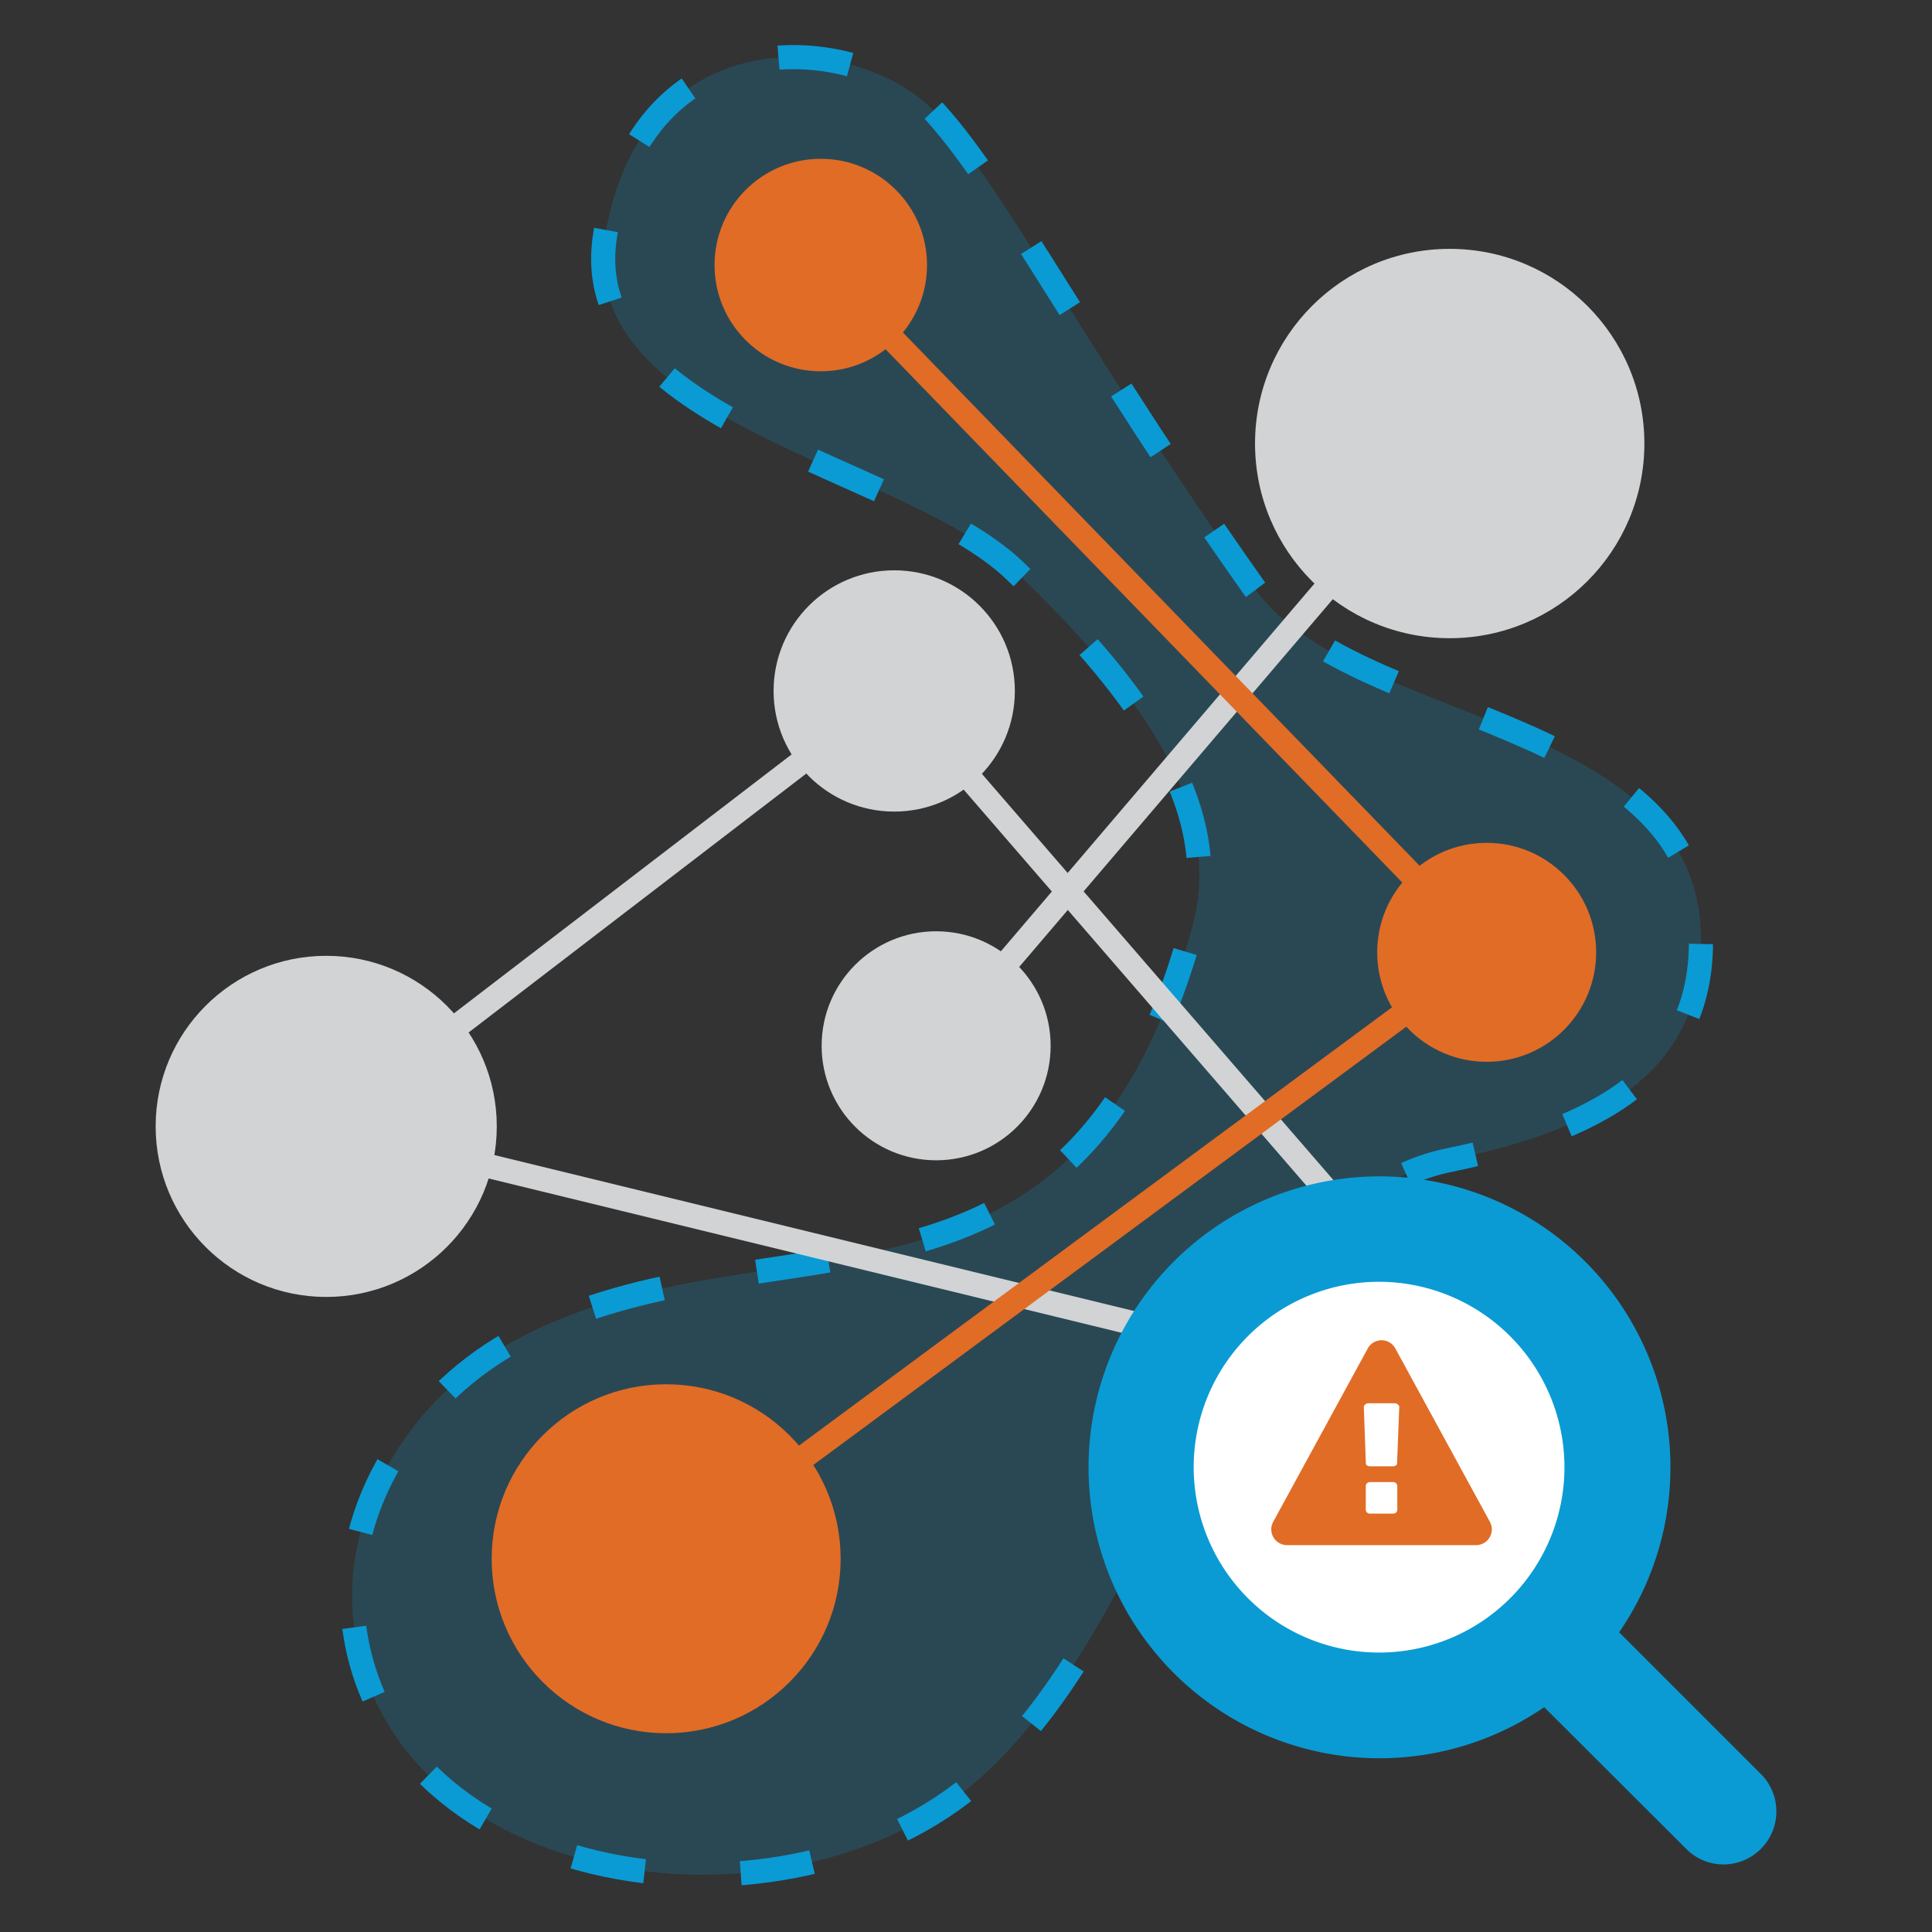 <svg xmlns="http://www.w3.org/2000/svg" viewBox="0 0 226.77 226.77"><rect x="0" y="0" width="226.77" height="226.77" fill="#333333" stroke="none"/><defs><style>.a,.h{fill:#0a9bd4;}.a{opacity:0.21;}.b,.c,.d{fill:none;stroke-miterlimit:10;stroke-width:2.83px;}.b{stroke:#0a9bd4;stroke-dasharray:8.48 11.3;}.c{stroke:#d1d3d4;}.d{stroke:#e16c26;}.e{fill:#e16c26;}.f{fill:#d1d3d4;}.g{fill:#fff;}</style></defs><title>icons06</title><path class="a" d="M71.13,27c-4.32,22.73,34.86,27.37,48,40S143.94,94,140,108.58c-13.67,50.75-49.23,32.9-79,48.45-12.21,6.38-21.15,19.87-19.46,33.64,3.83,31.16,50.86,38.15,73.53,18s28.68-67.15,55.07-72.51c19.54-4,30.09-11.56,29.49-26.88-1-25.3-41.2-24.43-52.34-40.16-19.14-27-29.15-46.62-37.43-55.81S76,1.17,71.13,27Z"/><path class="b" d="M71.13,27c-4.32,22.73,34.86,27.37,48,40S143.94,94,140,108.58c-13.67,50.75-49.23,32.9-79,48.45-12.21,6.38-21.15,19.87-19.46,33.64,3.83,31.16,50.86,38.15,73.53,18s28.68-67.15,55.07-72.51c19.54-4,30.09-11.56,29.49-26.88-1-25.3-41.2-24.43-52.34-40.16-19.14-27-29.15-46.62-37.43-55.81S76,1.17,71.13,27Z"/><polygon class="c" points="38.29 132.22 104.96 81.1 178.85 166.49 38.29 132.22"/><line class="c" x1="170.16" y1="52.06" x2="109.88" y2="122.75"/><polyline class="d" points="96.34 31.11 174.5 111.78 78.19 182.96"/><circle class="e" cx="96.34" cy="31.11" r="12.47"/><circle class="e" cx="78.19" cy="182.96" r="20.48"/><circle class="e" cx="174.5" cy="111.78" r="12.85"/><circle class="f" cx="38.29" cy="132.21" r="20.02"/><circle class="f" cx="178.85" cy="166.49" r="14.16"/><circle class="f" cx="104.96" cy="81.1" r="14.16"/><circle class="f" cx="170.16" cy="52.06" r="22.85"/><circle class="f" cx="109.88" cy="122.75" r="13.44"/><circle class="g" cx="161.47" cy="172.32" r="26.96"/><path class="h" d="M202.29,218.84a6.12,6.12,0,0,1-4.38-1.84l-16.66-16.62a34.15,34.15,0,1,1,8.8-8.79l16.66,16.66a6.22,6.22,0,0,1-4.42,10.59Zm-40.42-68.39a21.76,21.76,0,1,0,21.76,21.76A21.79,21.79,0,0,0,161.87,150.45Z"/><path class="e" d="M174.88,178.63a1.85,1.85,0,0,1-1.62,2.73h-22.2a1.85,1.85,0,0,1-1.62-2.73l11.1-20.35a1.84,1.84,0,0,1,3.24,0Zm-10.64-13.48a.35.35,0,0,0-.14-.28.63.63,0,0,0-.35-.16h-3.18a.63.63,0,0,0-.35.16.4.4,0,0,0-.14.3l.24,6.61c0,.19.22.33.49.33h2.68c.26,0,.48-.14.49-.33Zm-.23,9.29a.47.47,0,0,0-.46-.48h-2.78a.47.47,0,0,0-.46.48v2.75a.46.46,0,0,0,.46.47h2.78a.46.46,0,0,0,.46-.47Z"/></svg>